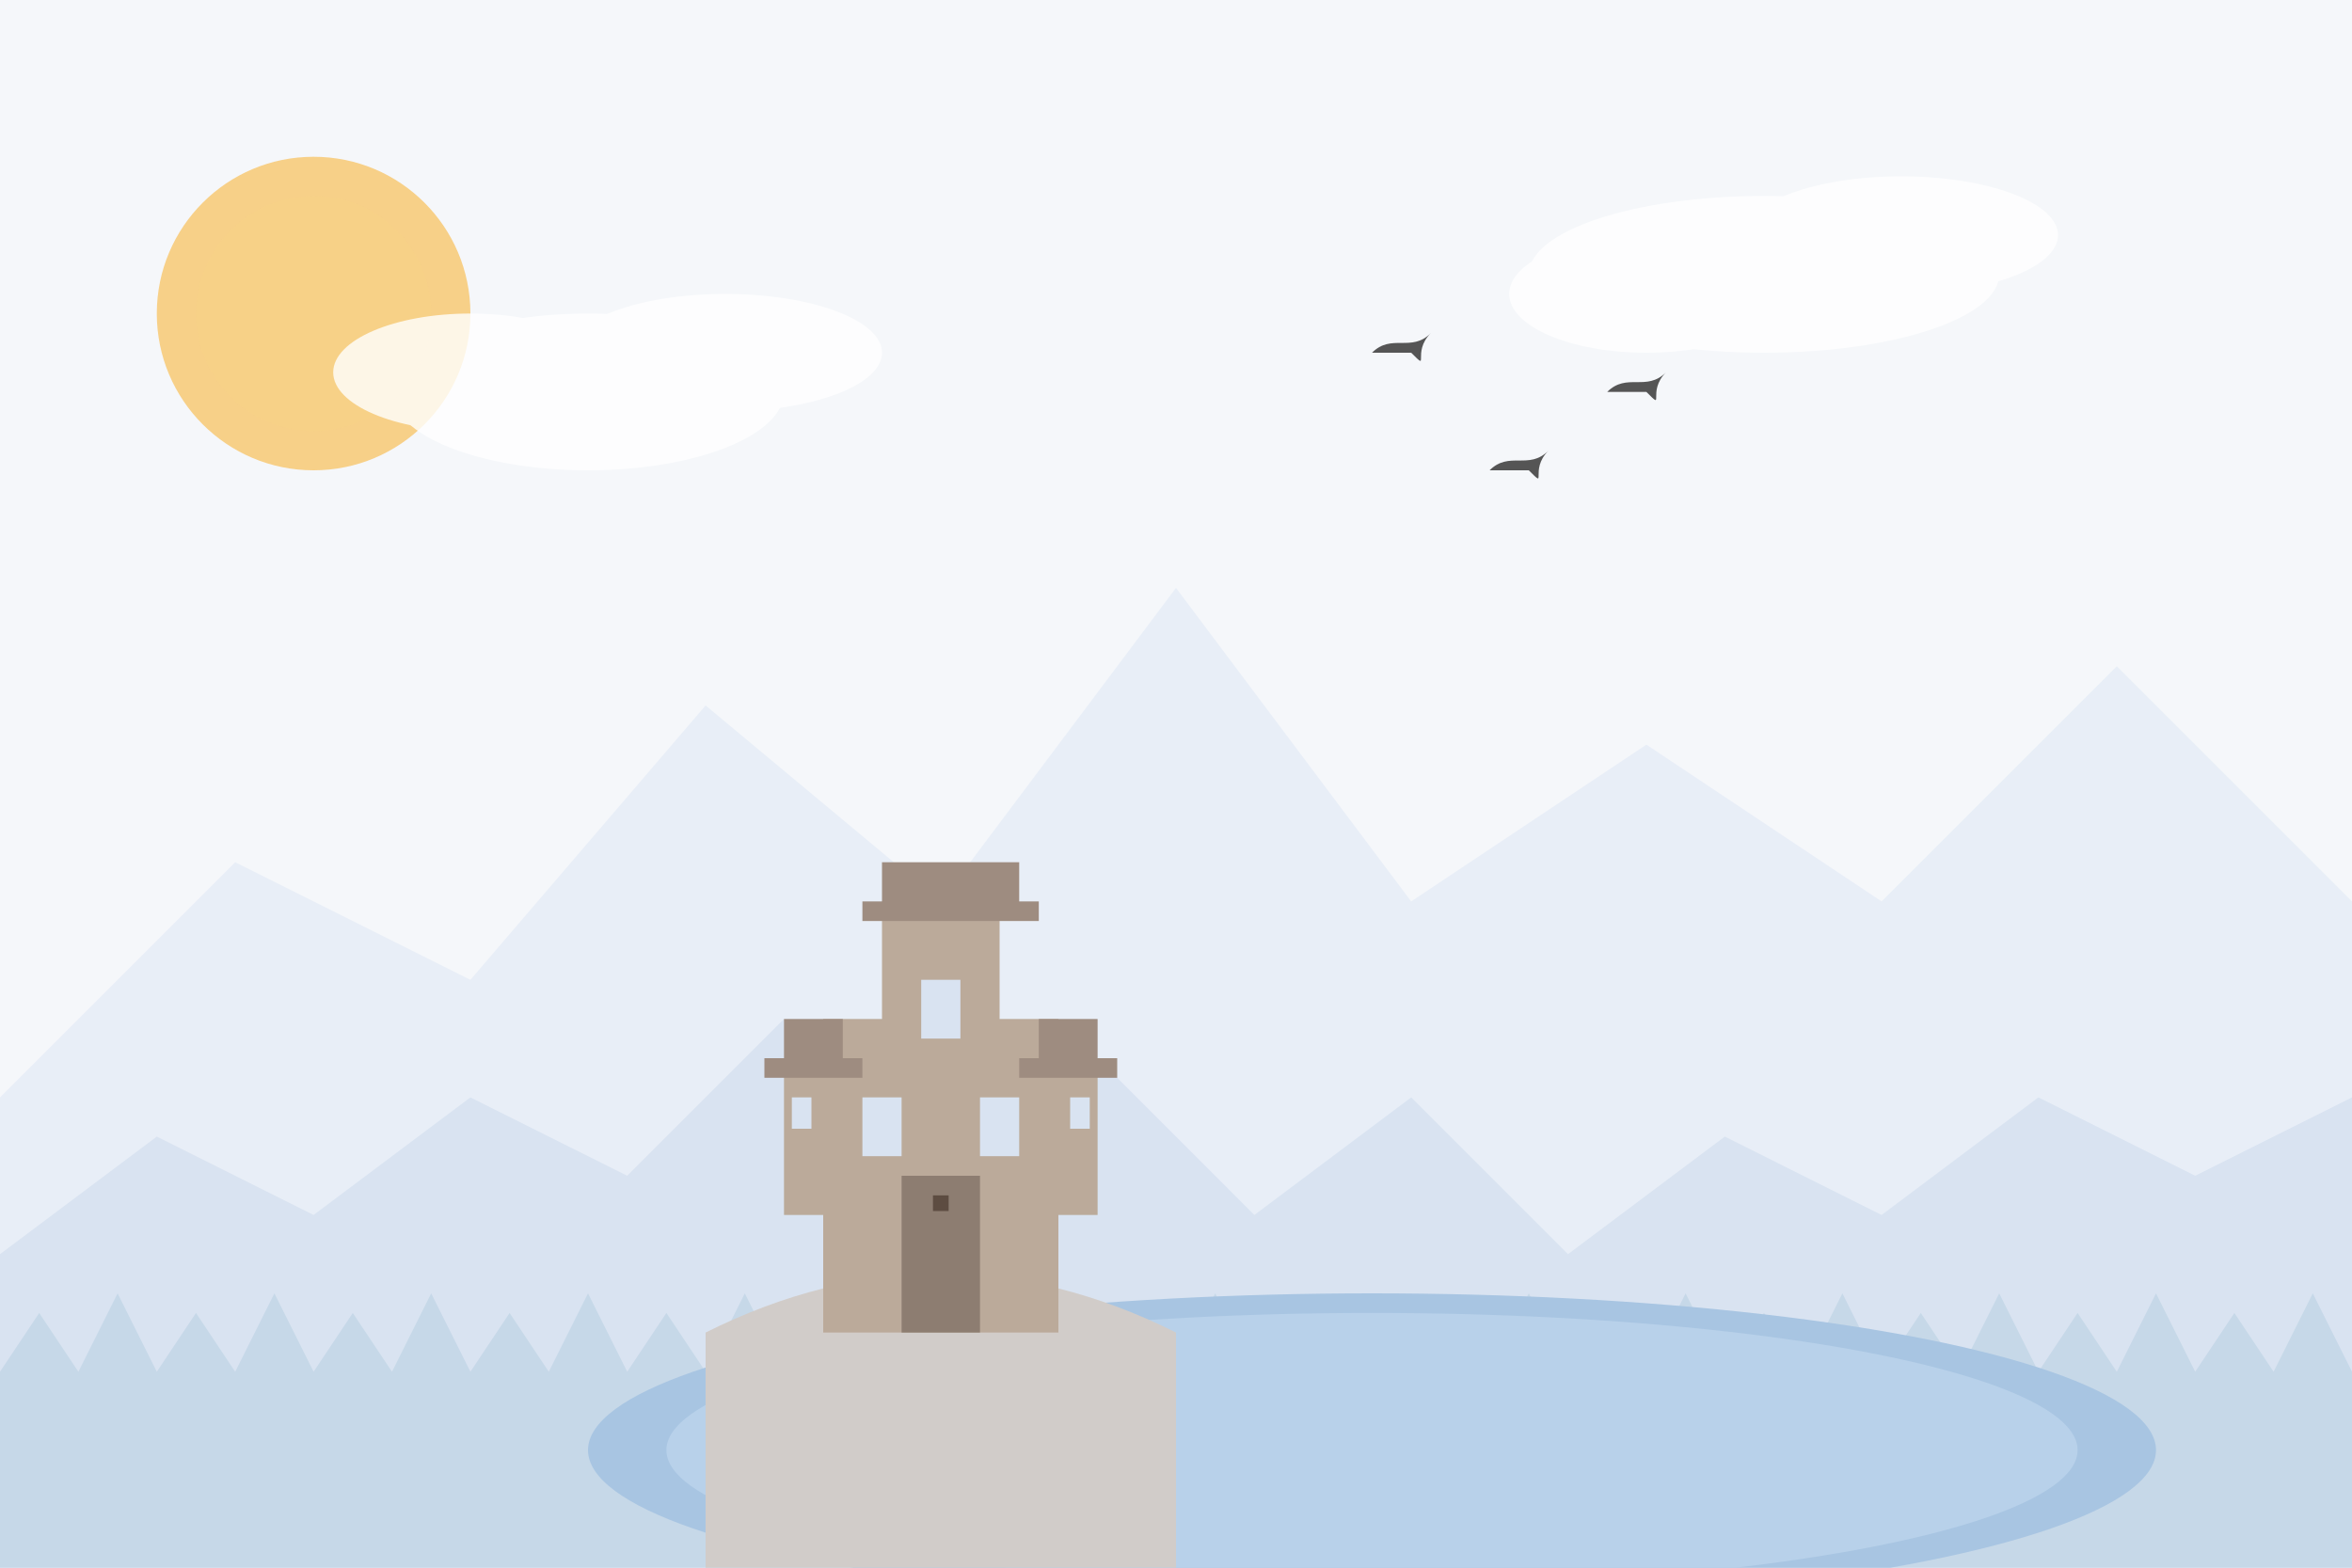 <svg xmlns="http://www.w3.org/2000/svg" width="600" height="400" viewBox="0 0 600 400">
  <!-- Background -->
  <rect x="0" y="0" width="600" height="400" fill="#f5f7fa" />
  
  <!-- Mountains in the background -->
  <path d="M0,280 L60,220 L120,250 L180,180 L240,230 L300,150 L360,230 L420,190 L480,230 L540,170 L600,230 L600,400 L0,400 Z" fill="#e8eef7" />
  <path d="M0,320 L40,290 L80,310 L120,280 L160,300 L200,260 L240,300 L280,270 L320,310 L360,280 L400,320 L440,290 L480,310 L520,280 L560,300 L600,280 L600,400 L0,400 Z" fill="#d9e3f1" />
  
  <!-- Forest silhouette -->
  <path d="M0,350 L10,335 L20,350 L30,330 L40,350 L50,335 L60,350 L70,330 L80,350 L90,335 L100,350 L110,330 L120,350 L130,335 L140,350 L150,330 L160,350 L170,335 L180,350 L190,330 L200,350 L210,335 L220,350 L230,330 L240,350 L250,335 L260,350 L270,330 L280,350 L290,335 L300,350 L310,330 L320,350 L330,335 L340,350 L350,330 L360,350 L370,335 L380,350 L390,330 L400,350 L410,335 L420,350 L430,330 L440,350 L450,335 L460,350 L470,330 L480,350 L490,335 L500,350 L510,330 L520,350 L530,335 L540,350 L550,330 L560,350 L570,335 L580,350 L590,330 L600,350 L600,400 L0,400 Z" fill="#c6d8e8" />
  
  <!-- Lake in the foreground -->
  <ellipse cx="350" cy="370" rx="200" ry="40" fill="#a8c5e2" />
  <ellipse cx="350" cy="370" rx="180" ry="35" fill="#b8d1ea" />
  
  <!-- Castle on a hill -->
  <g transform="translate(180, 220)">
    <!-- Hill -->
    <path d="M0,120 C40,100 80,100 120,120 L120,180 L0,180 Z" fill="#d1ccc9" />
    
    <!-- Main castle structure -->
    <rect x="30" y="40" width="60" height="80" fill="#bbaa9a" />
    
    <!-- Main tower -->
    <rect x="45" y="10" width="30" height="50" fill="#bbaa9a" />
    <path d="M40,10 L45,10 L45,0 L80,0 L80,10 L85,10 L85,15 L40,15 Z" fill="#9e8c80" />
    
    <!-- Side towers -->
    <rect x="20" y="50" width="15" height="40" fill="#bbaa9a" />
    <path d="M15,50 L20,50 L20,40 L35,40 L35,50 L40,50 L40,55 L15,55 Z" fill="#9e8c80" />
    
    <rect x="85" y="50" width="15" height="40" fill="#bbaa9a" />
    <path d="M80,50 L85,50 L85,40 L100,40 L100,50 L105,50 L105,55 L80,55 Z" fill="#9e8c80" />
    
    <!-- Door -->
    <rect x="50" y="80" width="20" height="40" fill="#8d7d71" />
    <rect x="58" y="85" width="4" height="4" fill="#5d4c41" />
    
    <!-- Windows -->
    <rect x="40" y="60" width="10" height="15" fill="#d9e3f1" />
    <rect x="70" y="60" width="10" height="15" fill="#d9e3f1" />
    <rect x="55" y="30" width="10" height="15" fill="#d9e3f1" />
    <rect x="22" y="60" width="5" height="8" fill="#d9e3f1" />
    <rect x="93" y="60" width="5" height="8" fill="#d9e3f1" />
  </g>
  
  <!-- Sun -->
  <circle cx="80" cy="80" r="40" fill="#f8c057" opacity="0.7" />
  <circle cx="80" cy="80" r="30" fill="#f9d287" opacity="0.5" />
  
  <!-- Clouds -->
  <g fill="#ffffff" opacity="0.8">
    <ellipse cx="150" cy="100" rx="50" ry="20" />
    <ellipse cx="185" cy="90" rx="40" ry="15" />
    <ellipse cx="120" cy="95" rx="35" ry="15" />
    
    <ellipse cx="450" cy="70" rx="60" ry="20" />
    <ellipse cx="485" cy="60" rx="40" ry="15" />
    <ellipse cx="420" cy="75" rx="35" ry="15" />
  </g>
  
  <!-- Birds -->
  <g fill="#555">
    <path d="M380,120 C385,115 390,120 395,115 C390,120 395,125 390,120" />
    <path d="M410,100 C415,95 420,100 425,95 C420,100 425,105 420,100" />
    <path d="M350,90 C355,85 360,90 365,85 C360,90 365,95 360,90" />
  </g>
</svg>